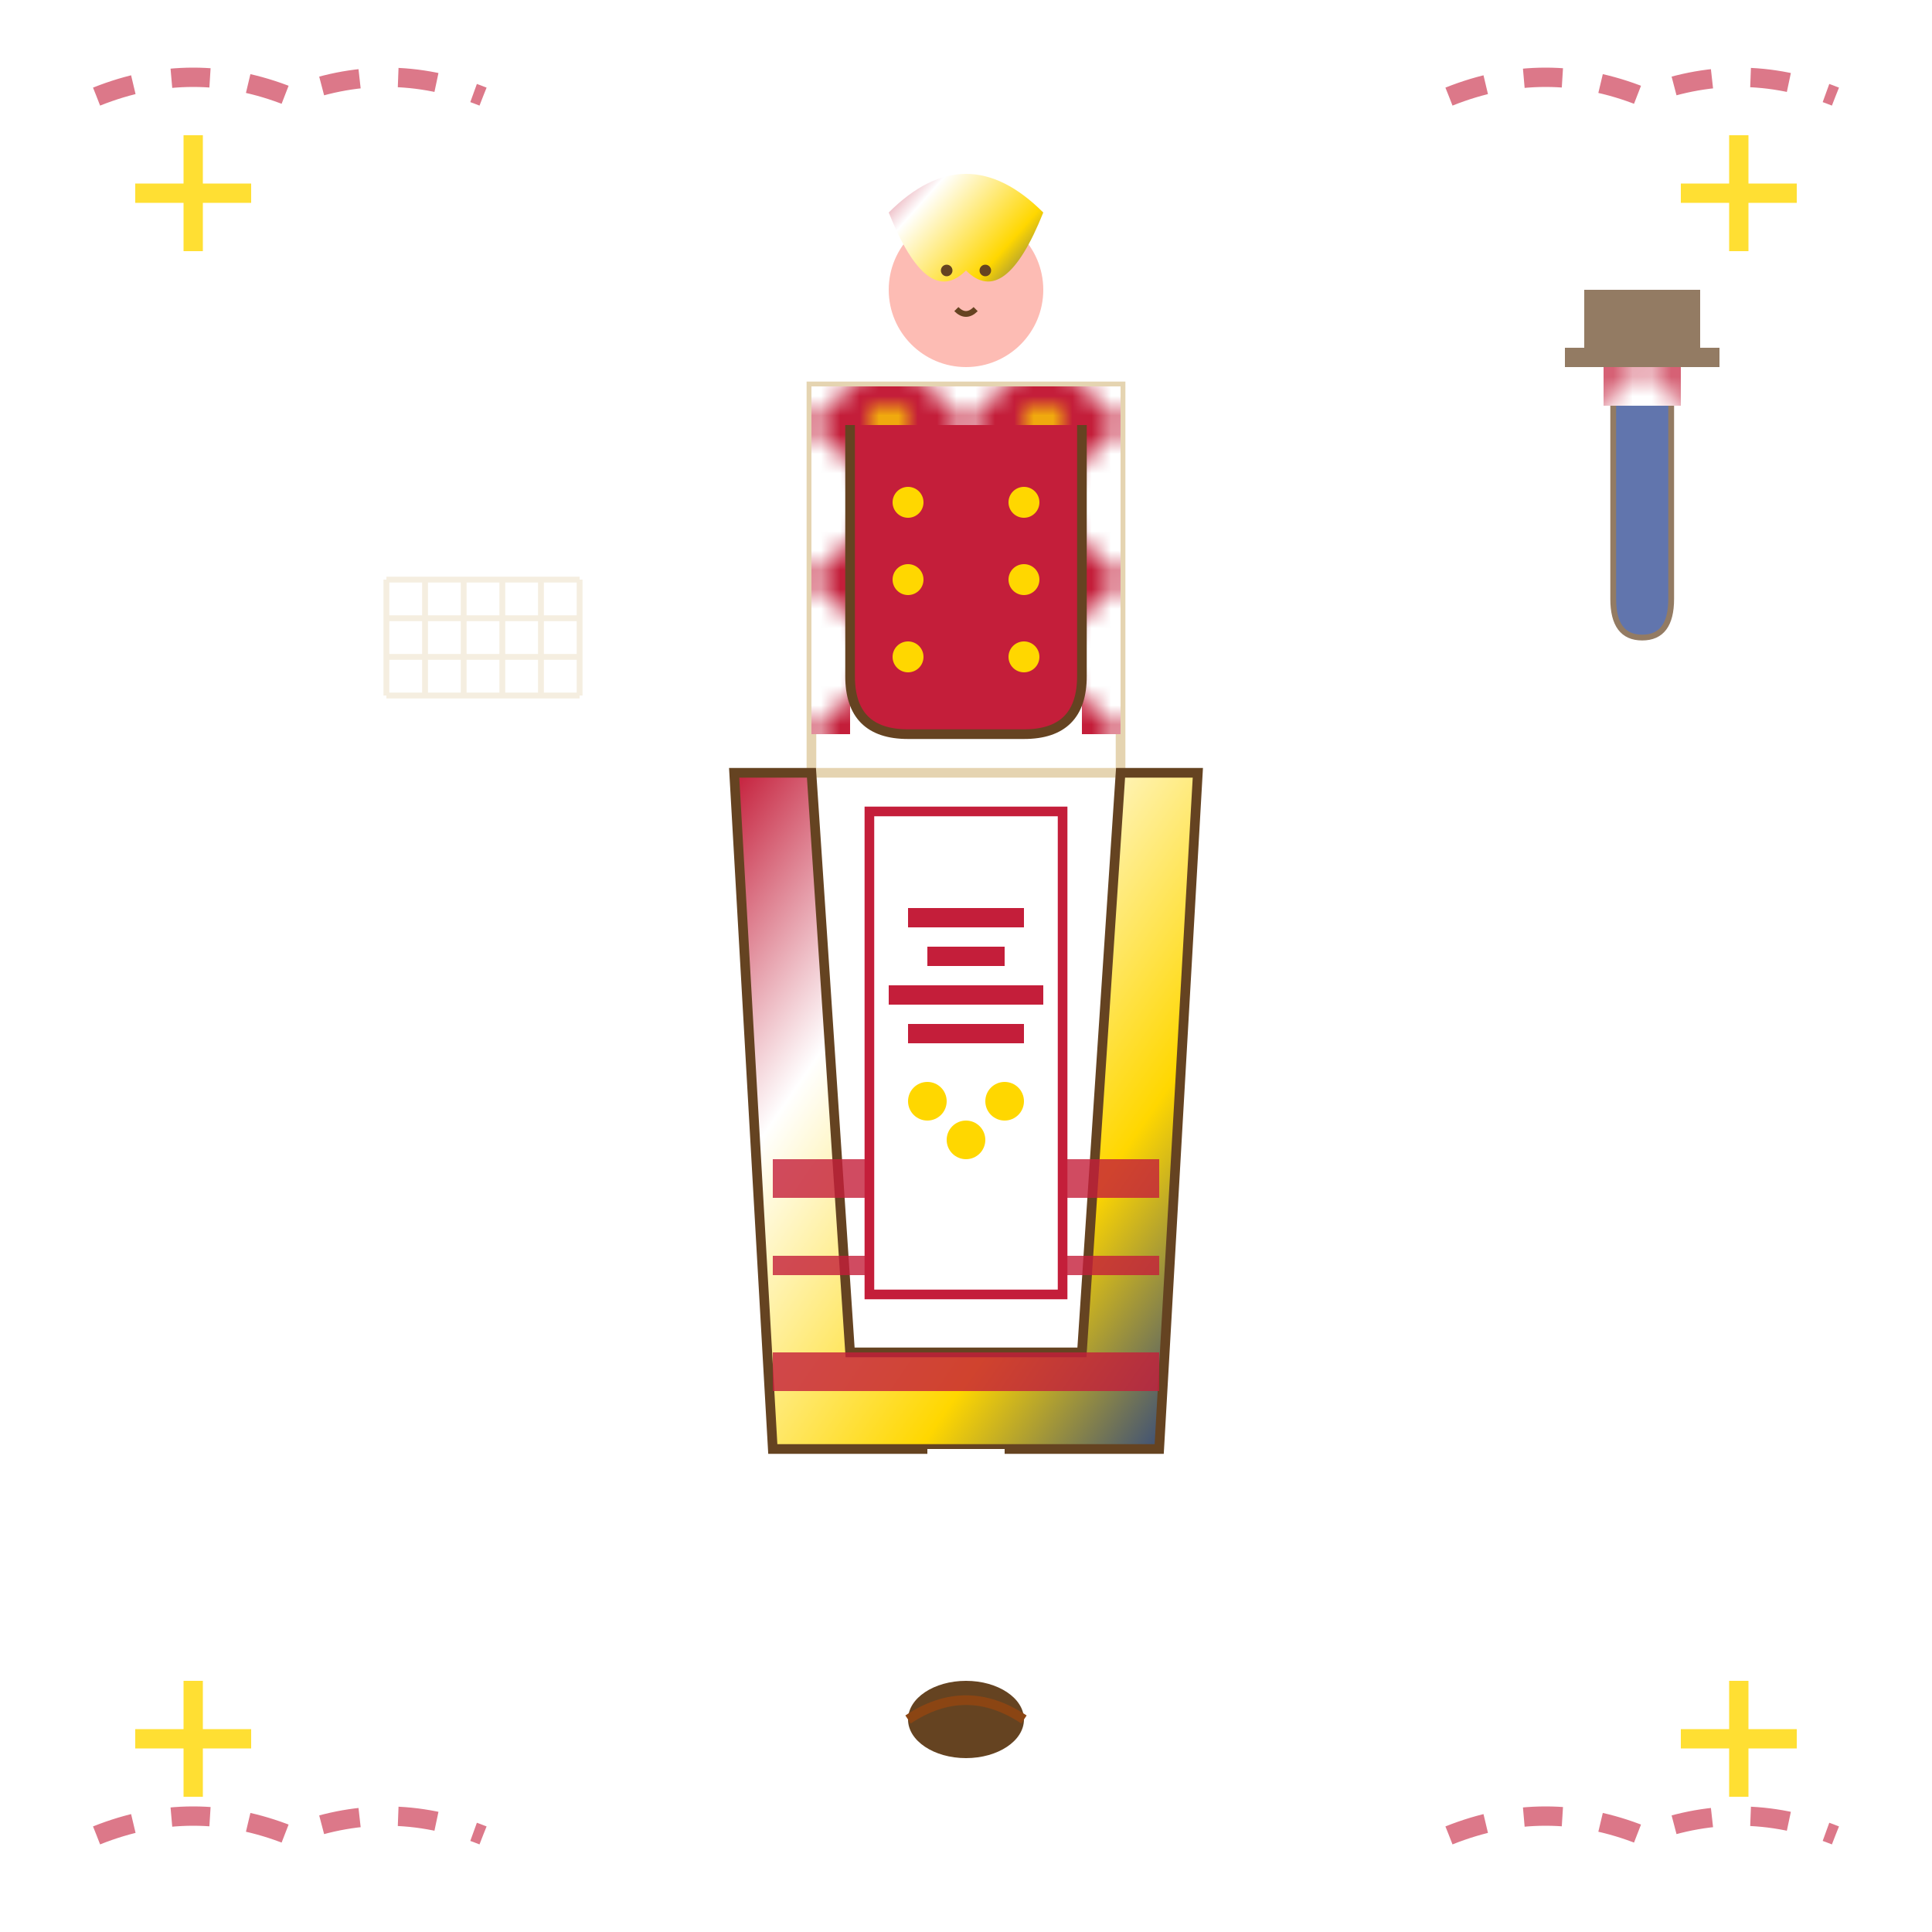 <svg width="100" height="100" viewBox="0 0 100 100" xmlns="http://www.w3.org/2000/svg">
  <defs>
    <linearGradient id="costumeGradient" x1="0%" y1="0%" x2="100%" y2="100%">
      <stop offset="0%" style="stop-color:#C41E3A;stop-opacity:1" />
      <stop offset="30%" style="stop-color:#FFFFFF;stop-opacity:1" />
      <stop offset="70%" style="stop-color:#FFD700;stop-opacity:1" />
      <stop offset="100%" style="stop-color:#1E3A8A;stop-opacity:1" />
    </linearGradient>
    <pattern id="embroideryPattern" patternUnits="userSpaceOnUse" width="8" height="8">
      <rect width="8" height="8" fill="#FFFFFF"/>
      <path d="M0 4 L4 0 L8 4 L4 8 Z" fill="#C41E3A"/>
      <circle cx="4" cy="4" r="1" fill="#FFD700"/>
    </pattern>
  </defs>
  
  <!-- Traditional Romanian female costume -->
  <g transform="translate(50, 10)">
    <!-- Head and traditional headscarf -->
    <circle cx="0" cy="5" r="4" fill="#FDBCB4"/>
    <!-- Headscarf (marama) -->
    <path d="M-4 1 Q0 -3 4 1 Q2 6 0 4 Q-2 6 -4 1" fill="url(#costumeGradient)"/>
    <!-- Face features -->
    <circle cx="-1" cy="4" r="0.3" fill="#654321"/>
    <circle cx="1" cy="4" r="0.3" fill="#654321"/>
    <path d="M-0.5 6 Q0 6.5 0.5 6" stroke="#654321" stroke-width="0.3" fill="none"/>
    
    <!-- Traditional white blouse (ie) -->
    <rect x="-8" y="10" width="16" height="20" fill="#FFFFFF" stroke="#E5D4B1" stroke-width="0.5"/>
    
    <!-- Embroidered decorations on blouse -->
    <g fill="url(#costumeGradient)">
      <!-- Shoulder embroidery -->
      <rect x="-8" y="10" width="16" height="3" fill="url(#embroideryPattern)"/>
      
      <!-- Chest embroidery -->
      <g transform="translate(0, 20)">
        <!-- Traditional flower motif -->
        <circle cx="0" cy="0" r="2" fill="#C41E3A"/>
        <g fill="#FFD700">
          <circle cx="-3" cy="0" r="1"/>
          <circle cx="3" cy="0" r="1"/>
          <circle cx="0" cy="-3" r="1"/>
          <circle cx="0" cy="3" r="1"/>
        </g>
        <circle cx="0" cy="0" r="0.8" fill="#FFFFFF"/>
      </g>
      
      <!-- Sleeve embroidery -->
      <rect x="-8" y="12" width="2" height="16" fill="url(#embroideryPattern)"/>
      <rect x="6" y="12" width="2" height="16" fill="url(#embroideryPattern)"/>
    </g>
    
    <!-- Traditional vest (pieptar) -->
    <path d="M-6 12 L-6 25 Q-6 28 -3 28 L3 28 Q6 28 6 25 L6 12" 
          fill="#C41E3A" stroke="#654321" stroke-width="0.5"/>
    
    <!-- Vest decorations -->
    <g fill="#FFD700">
      <circle cx="-3" cy="16" r="0.8"/>
      <circle cx="3" cy="16" r="0.8"/>
      <circle cx="-3" cy="20" r="0.8"/>
      <circle cx="3" cy="20" r="0.8"/>
      <circle cx="-3" cy="24" r="0.8"/>
      <circle cx="3" cy="24" r="0.8"/>
    </g>
    
    <!-- Traditional skirt (fota) -->
    <path d="M-12 30 L-8 30 L-6 60 L6 60 L8 30 L12 30 L10 65 L-10 65 Z" 
          fill="url(#costumeGradient)" stroke="#654321" stroke-width="0.5"/>
    
    <!-- Skirt decorative stripes -->
    <g fill="#C41E3A" opacity="0.8">
      <rect x="-10" y="50" width="20" height="2"/>
      <rect x="-10" y="55" width="20" height="1"/>
      <rect x="-10" y="60" width="20" height="2"/>
    </g>
    
    <!-- Traditional apron (sort) -->
    <rect x="-5" y="32" width="10" height="25" fill="#FFFFFF" stroke="#C41E3A" stroke-width="0.5"/>
    
    <!-- Apron embroidery -->
    <g transform="translate(0, 45)">
      <!-- Traditional geometric pattern -->
      <g fill="#C41E3A">
        <rect x="-3" y="-8" width="6" height="1"/>
        <rect x="-2" y="-6" width="4" height="1"/>
        <rect x="-4" y="-4" width="8" height="1"/>
        <rect x="-3" y="-2" width="6" height="1"/>
      </g>
      <!-- Floral elements -->
      <g fill="#FFD700">
        <circle cx="-2" cy="2" r="1"/>
        <circle cx="2" cy="2" r="1"/>
        <circle cx="0" cy="4" r="1"/>
      </g>
    </g>
    
    <!-- Traditional stockings and shoes -->
    <g transform="translate(0, 65)">
      <!-- Legs -->
      <rect x="-2" y="0" width="4" height="12" fill="#FFFFFF"/>
      <!-- Shoes (opinci) -->
      <ellipse cx="0" cy="14" rx="3" ry="2" fill="#654321"/>
      <path d="M-3 14 Q0 12 3 14" stroke="#8B4513" stroke-width="0.5" fill="none"/>
    </g>
  </g>
  
  <!-- Traditional Romanian male costume (partial view on the right) -->
  <g transform="translate(85, 15)" opacity="0.7">
    <!-- Traditional hat (clop) -->
    <rect x="-3" y="0" width="6" height="3" fill="#654321"/>
    <rect x="-4" y="3" width="8" height="1" fill="#654321"/>
    
    <!-- Partial view of embroidered shirt -->
    <rect x="-2" y="4" width="4" height="15" fill="#FFFFFF"/>
    <rect x="-2" y="4" width="4" height="2" fill="url(#embroideryPattern)"/>
    
    <!-- Traditional vest -->
    <path d="M-1.5 6 L-1.5 16 Q-1.5 18 0 18 Q1.5 18 1.5 16 L1.5 6" 
          fill="#1E3A8A" stroke="#654321" stroke-width="0.3"/>
  </g>
  
  <!-- Decorative border elements -->
  <g stroke="#C41E3A" stroke-width="1" fill="none" opacity="0.6">
    <!-- Traditional Romanian border pattern -->
    <path d="M5 5 Q10 3 15 5 Q20 3 25 5" stroke-dasharray="2,2"/>
    <path d="M75 5 Q80 3 85 5 Q90 3 95 5" stroke-dasharray="2,2"/>
    <path d="M5 95 Q10 93 15 95 Q20 93 25 95" stroke-dasharray="2,2"/>
    <path d="M75 95 Q80 93 85 95 Q90 93 95 95" stroke-dasharray="2,2"/>
  </g>
  
  <!-- Traditional motifs in corners -->
  <g fill="#FFD700" opacity="0.8">
    <!-- Corner crosses -->
    <g transform="translate(10, 10)">
      <rect x="-0.5" y="-3" width="1" height="6"/>
      <rect x="-3" y="-0.5" width="6" height="1"/>
    </g>
    
    <g transform="translate(90, 10)">
      <rect x="-0.5" y="-3" width="1" height="6"/>
      <rect x="-3" y="-0.5" width="6" height="1"/>
    </g>
    
    <g transform="translate(10, 90)">
      <rect x="-0.5" y="-3" width="1" height="6"/>
      <rect x="-3" y="-0.5" width="6" height="1"/>
    </g>
    
    <g transform="translate(90, 90)">
      <rect x="-0.5" y="-3" width="1" height="6"/>
      <rect x="-3" y="-0.5" width="6" height="1"/>
    </g>
  </g>
  
  <!-- Textile texture indication -->
  <g stroke="#E5D4B1" stroke-width="0.3" fill="none" opacity="0.4">
    <g transform="translate(20, 30)">
      <line x1="0" y1="0" x2="10" y2="0"/>
      <line x1="0" y1="2" x2="10" y2="2"/>
      <line x1="0" y1="4" x2="10" y2="4"/>
      <line x1="0" y1="6" x2="10" y2="6"/>
      <line x1="0" y1="0" x2="0" y2="6"/>
      <line x1="2" y1="0" x2="2" y2="6"/>
      <line x1="4" y1="0" x2="4" y2="6"/>
      <line x1="6" y1="0" x2="6" y2="6"/>
      <line x1="8" y1="0" x2="8" y2="6"/>
      <line x1="10" y1="0" x2="10" y2="6"/>
    </g>
  </g>
</svg>
